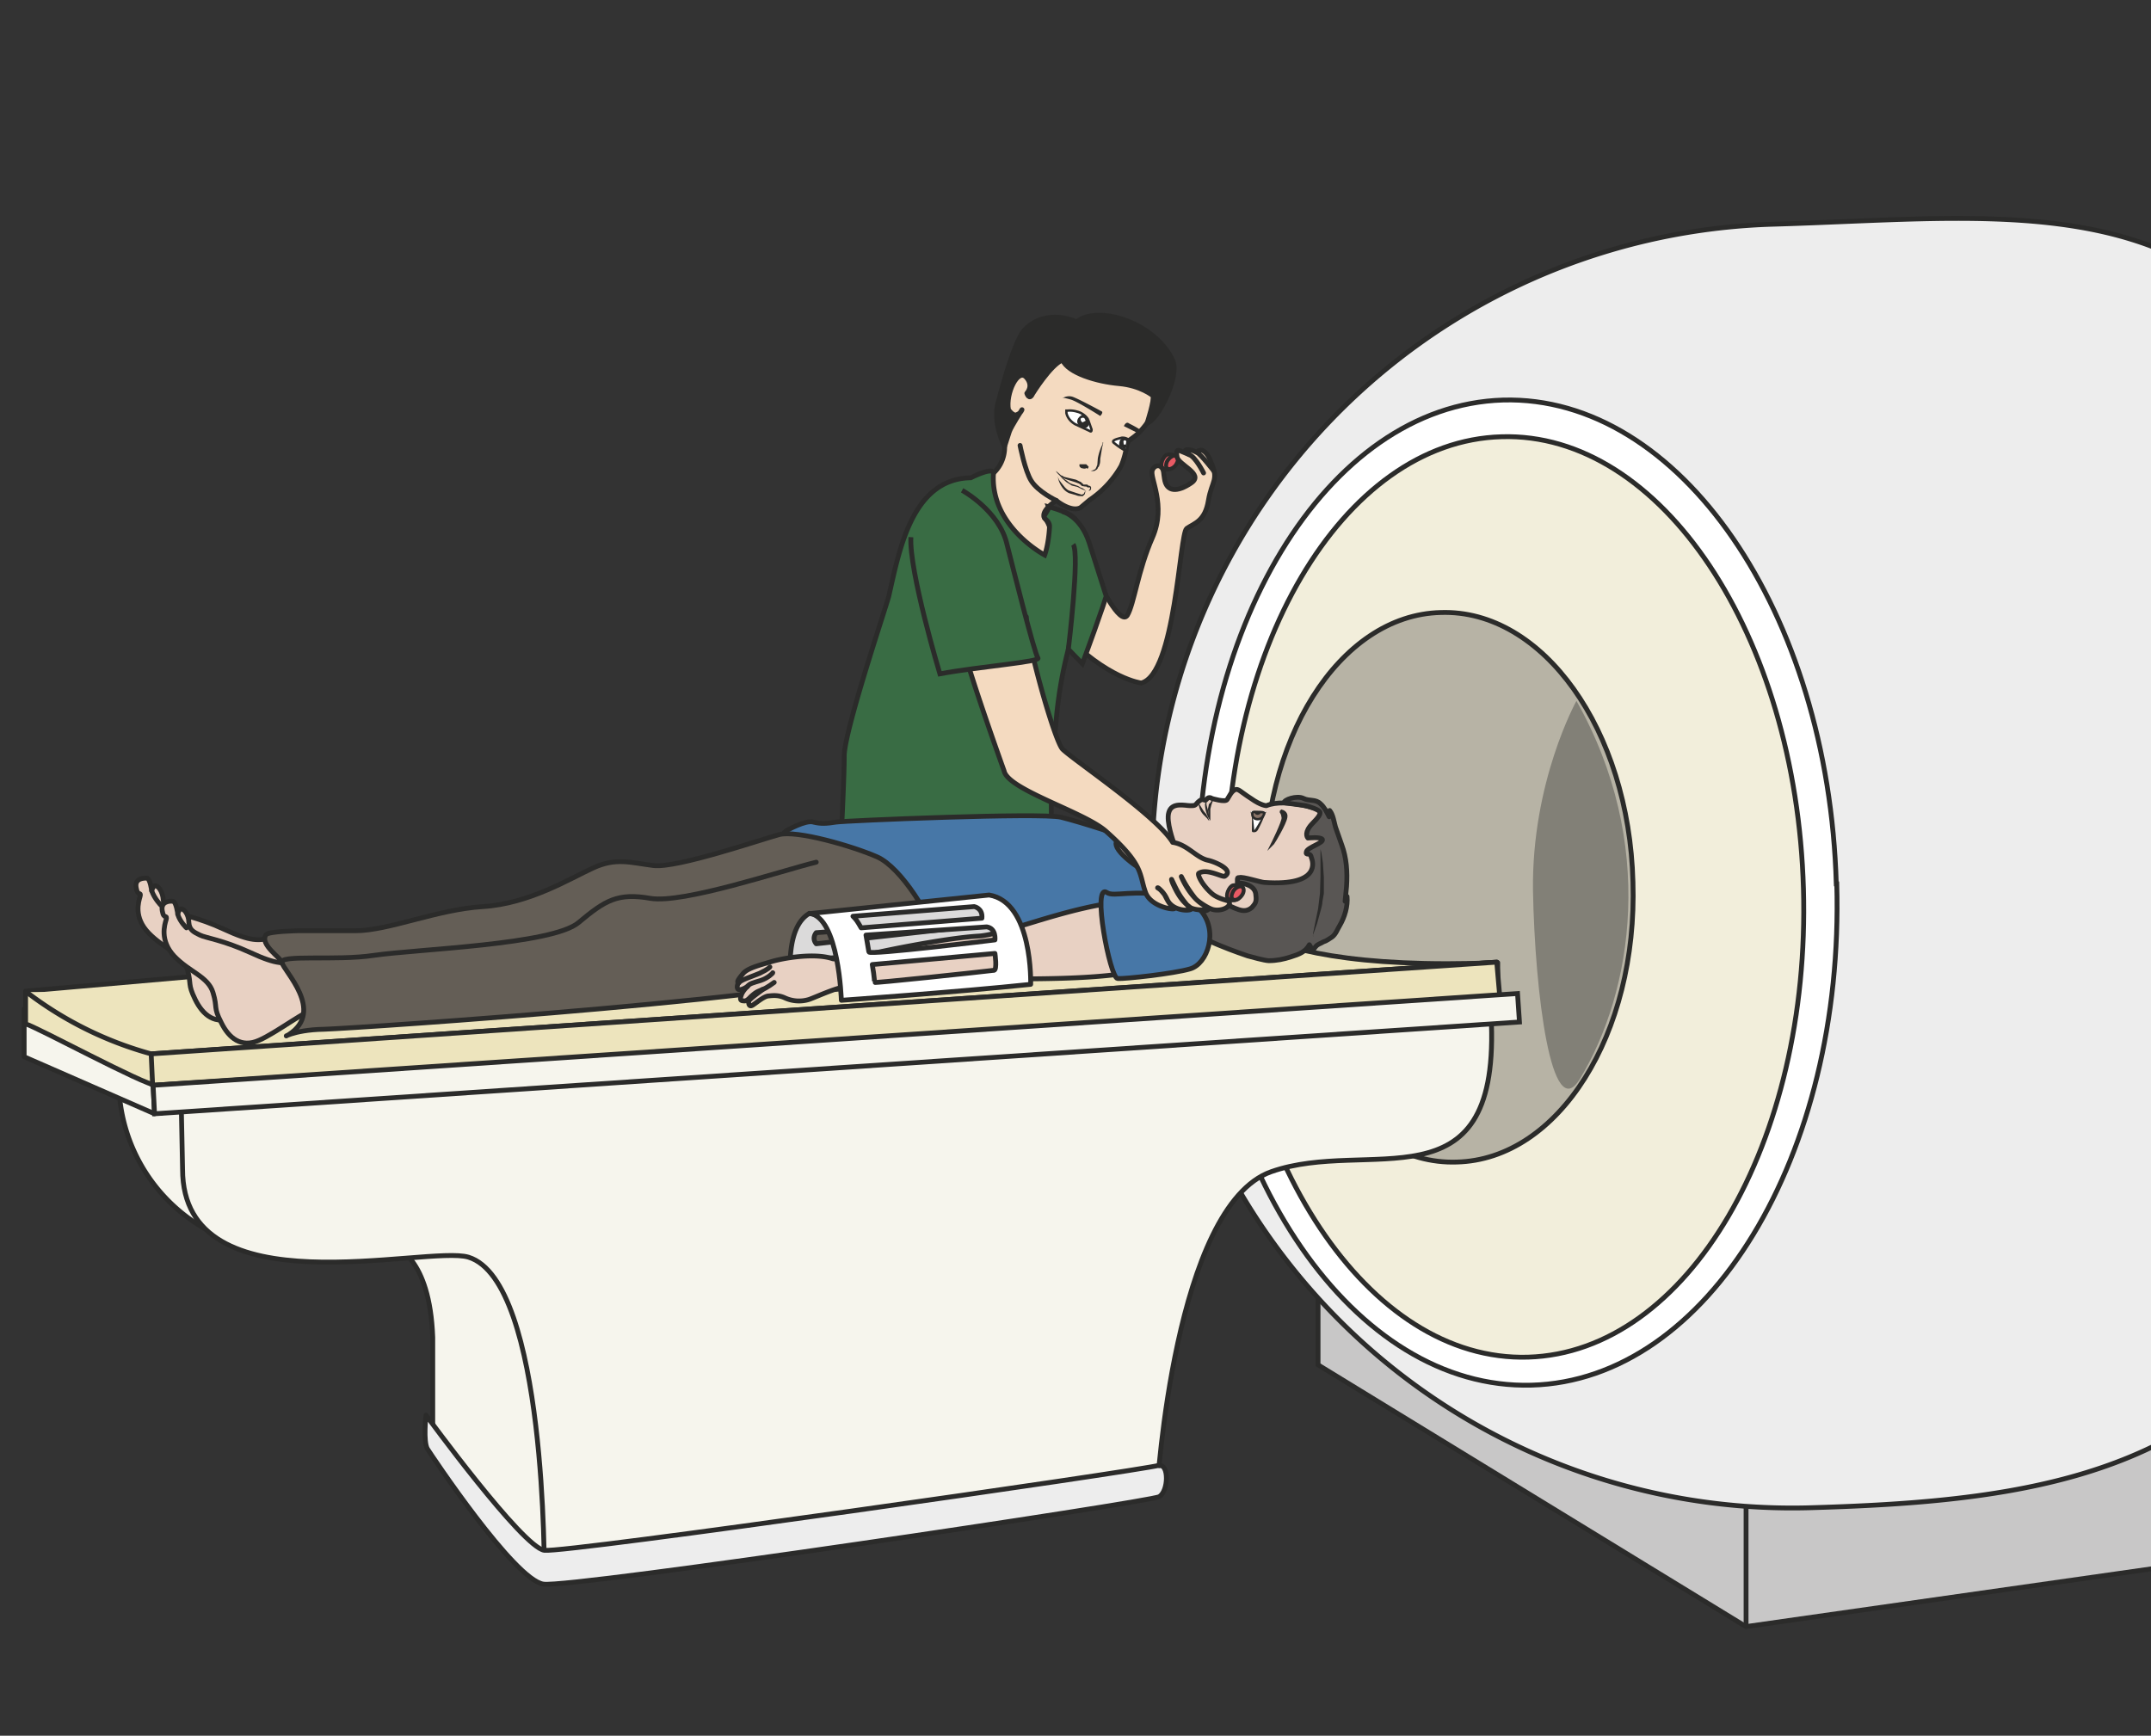 <svg xmlns="http://www.w3.org/2000/svg" viewBox="0 0 556.7 449.3"><rect x="0" y="0" width="556.7" height="449.3" fill="#333333" stroke="none"/><defs><clipPath id="a"><path d="M0 359.5h445.4V0H0v359.5z"/></clipPath><clipPath id="b"><path d="M0 359.5h445.4V0H0v359.5z"/></clipPath><clipPath id="c"><path d="M0 359.5h445.4V0H0v359.5z"/></clipPath><clipPath id="d"><path d="M0 359.5h445.4V0H0v359.5z"/></clipPath><clipPath id="e"><path d="M0 359.5h445.4V0H0v359.5z"/></clipPath></defs><g clip-path="url(#a)" transform="matrix(1.25 0 0 -1.25 0 449.3)"><path d="M218.7 255.8s3-2.5 5-1.5l1.9 1.6a21 21 0 016.5 7c.6 1.3 1 3 1.1 3.8.1.8.3 1.3.8 1.7 1.4 1 2.3 1.6 4.6 5 2.8 4 3.2 4.5 3 7.6 0 0 .9 3.9-.5 3.3 0 0-3 1.8-4 2-2.1.5-13.6 7-18.5 3.3 0 0-6.8-2.1-11-12.1 0 0-1-6.9.4-10.5 0 0 .4-4.7-4.5-7-1.8-1-7.2.2-6.9-1.5.4-1.6 7.4-25 9-26.4 1.5-1.5 11.5 7.4 12.2 8.9.7 1.5.5 9-1.4 11-1.3 1.5 2.3 3.8 2.3 3.8" fill-rule="evenodd" fill="#f4dac0"/><path stroke-linejoin="round" d="M218.7 255.8s3-2.5 5-1.5l1.9 1.6a21 21 0 016.5 7c.6 1.3 1 3 1.1 3.8.1.8.3 1.3.8 1.7 1.4 1 2.3 1.6 4.6 5 2.8 4 3.2 4.5 3 7.6 0 0 .9 3.9-.5 3.3 0 0-3 1.8-4 2-2.1.5-13.6 7-18.5 3.3 0 0-6.8-2.1-11-12.1 0 0-1-6.9.4-10.5 0 0 .4-4.7-4.5-7-1.8-1-7.2.2-6.9-1.5.4-1.6 7.4-25 9-26.4 1.5-1.5 11.5 7.4 12.2 8.9.7 1.5.5 9-1.4 11-1.3 1.5 2.3 3.8 2.3 3.8z" stroke="#2b2b2a" stroke-linecap="round" stroke-miterlimit="10" fill="none"/><path d="M208 267s-2.6 4.8-1.3 9.3c.9 3.3 3.4 12.7 5.5 14.9 4.6 4.6 10.7 1.6 10.7 1.6 4.8 3.7 16.5-.5 19.9-8 1.5-3.4-3-12.3-5.3-13 0 0 1.6 4.9 1.2 5.7 0 0-2.5 2.1-7 2.5-4.6.4-10.6 2.2-11.7 4.9-2.5-1-6.2-7-6.2-7-.7-1.5-1.2.1-1.2.1s1.5 1.5-.1 3.3c-1.8 2-4.3-3.4-3.7-6.7 0 0 1-1.5 1.8-1 .8.3 1 1 1 1s-2.2-3.4-2.6-4.5l-1-3.1" fill="#2b2b2a"/><path stroke-linejoin="round" d="M208 267s-2.6 4.8-1.3 9.3c.9 3.3 3.4 12.7 5.5 14.9 4.6 4.6 10.7 1.6 10.7 1.6 4.8 3.7 16.5-.5 19.9-8 1.5-3.4-3-12.3-5.3-13 0 0 1.6 4.9 1.2 5.7 0 0-2.5 2.1-7 2.5-4.6.4-10.6 2.2-11.7 4.9-2.5-1-6.2-7-6.2-7-.7-1.5-1.2.1-1.2.1s1.5 1.5-.1 3.3c-1.8 2-4.3-3.4-3.7-6.7 0 0 1-1.5 1.8-1 .8.3 1 1 1 1s-2.2-3.4-2.6-4.5l-1-3.1z" stroke="#2b2b2a" stroke-miterlimit="10" fill="none"/><path d="M228.4 267.9v-.3l-.2-.8-.4-2.4c0-.4 0-.9-.2-1.3 0-.2-.2-.4-.3-.5 0-.2-.2-.4-.4-.5a1 1 0 00-.4-.2h-.4l-.3.1h.3l.3.1.4.2.2.4.2.5.1 1.3a10.7 10.7 0 001 3v.3M223.4 263.3h1.5l.2-.2.3-.3-.1-.3-.1-.1h-.1l-.1.1h-.1l-.2-.1H224.4l-.5.1a1 1 0 00-.4.4v.4" fill="#2b2b2a"/><path d="M225.3 272.5l.7-2c0-.4-.1-.5-.4-.3l-3 1.4c-1 .6-1.6 1.4-1.8 2.3v.5h.2a5 5 0 002-.2c.9-.2 1.9-.9 2.3-1.7" fill-rule="evenodd" stroke="#2b2b2a" stroke-miterlimit="10" stroke-width=".5" fill="#fff"/><path d="M233.1 266.1c-.7.3-1.7 1-2.3 1.5-1.1.7.8 1 1.5 1.2 0 0 .8.1 1.5-.5 0 0-.2-.3-.3-1-.1-.7-.4-1.2-.4-1.2" fill-rule="evenodd" fill="#fff"/><path d="M233.1 266.1c-.7.3-1.7 1-2.3 1.5-1.1.7.8 1 1.5 1.2 0 0 .8.1 1.5-.5 0 0-.2-.3-.3-1-.1-.7-.4-1.2-.4-1.2z" stroke="#2b2b2a" stroke-miterlimit="10" stroke-width=".5" fill="none"/><path d="M224 271s1.3-.7 1.5.8l-.4 1-.9.8c-.2 0-2-1.1-.7-2.4l.5-.2z" fill-rule="evenodd" fill="#2b2b2a"/><path d="M224.2 272c-.2-.1-.6.5-.4.8.2.2.7.2.8-.1.3-.6.2-.3-.4-.7" fill-rule="evenodd" fill="#fff"/><path d="M231.7 267c0 .2 0 .8.2 1.3.2.4.9.4.9.4s.8-.2.8-.4 0-.5-.2-.8l-.4-1.2-1.3.8z" fill-rule="evenodd" fill="#2b2b2a"/><path stroke-linejoin="round" d="M211.2 267.2s1-5.2 2.3-7.3c1.4-2.3 5.2-4.1 5.2-4.1" stroke="#2b2b2a" stroke-linecap="round" stroke-miterlimit="10" fill="none"/><path d="M220 277s.9.6 2 .3c1-.3 5.3-2.6 6-3 .6-.2-.2-1-.2-1s-4.7 3-6.1 3.4a16 16 0 01-1.7.4M236 269.8l.2.1.1.4c-1.3.9-2.3 1.3-2.6 1.5-.6.4-1-.6-1-.6l3.2-1.6v.2" fill-rule="evenodd" fill="#2b2b2a"/><path d="M225 257.8h.4l.3.4c0 .1 0 .4-.1.3h-.4l-.3.2h-.3l-.6.1-.3.3-.3.2-.8.3-1.6.5-.8.3-.6.4c-.7.6-1 1.1-1 1.1l.3-.2.8-.7.3-.1.3-.2.8-.2 1.7-.4.8-.4c.2 0 .3-.2.4-.3.2 0 .2-.2.3-.3h.7c.2 0 .2-.1.3-.2l.4-.1.2-.2v-.2-.3a.8.8 0 00-.4-.3h-.5M219 260.6l.2-.3c0-.2.3-.5.5-.8l.8-1c.3-.3.6-.6 1-.7l1.5-.5 1-.3.4.2.2.4.1.2v-.3l-.1-.4-.4-.4c-.5 0-1 0-1.4.2l-1.4.4c-.5.2-1 .6-1.3 1a5.2 5.2 0 00-1 2v.3" fill="#2b2b2a"/><path d="M232.6 268c0 .3.5.4.6 0l-.1-.6c-.6-.1-.4 0-.5.7" fill-rule="evenodd" fill="#fff"/><path d="M219.2 261.2l.2-.2.6-.5 1-.7c.2-.2.6-.5 1-.6l1.2-.4.5-.3.5-.2.9-.7-.3.2-.7.3-.4.2-.6.3-1.2.3-1.1.7-.9.8-.5.6-.2.2" fill="#2b2b2a"/><path stroke-linejoin="round" d="M243.7 264.9s-1.3.6-2 .4c-.8-.2-1.7-2.2-1-2.8 0 0 .9-.7 2 0" stroke="#2b2b2a" stroke-linecap="round" stroke-miterlimit="10" stroke-width=".8" fill="#e95a64"/><path d="M241.6 263.8c-.3-.8-.2-1.4.4-1.5.6 0 1.4.5 1.7 1.3.4.7.2 1.4-.4 1.5-.6 0-1.3-.5-1.7-1.3" fill="#e95a64"/><path stroke-linejoin="round" d="M241.6 263.8c-.3-.8-.2-1.4.4-1.5.6 0 1.4.5 1.7 1.3.4.7.2 1.4-.4 1.5-.6 0-1.3-.5-1.7-1.3z" stroke="#2b2b2a" stroke-linecap="round" stroke-miterlimit="10" stroke-width=".8" fill="none"/><path d="M250.6 264c1.9-4 .3-4-.4-8.2-.7-4.3-2.9-4.7-4.5-5.8-1.5-1.1-2.3-30.2-9.4-32 0 0-7 .8-16.3 10.5s.8 18.5 1.7 18.5 5.8-8.1 5.8-8.1 4.4-9.1 5.9-6.9c1.4 2.3 2.2 9.3 5.2 16.1s-.7 12.5 0 14c.4 1 1.5 1.2 2 .4.4-.5.3-1.1.5-2.2.4-2.8 2.7-2.8 5.5-.9 2.9 1.9-2.8 3.8-2.9 5.5 0 0-.4 1.7.6 1.2l1.9-.8s-1.5.8-.5 1c1 .1 2-.5 2-.5s.8.7 1.4.3c1-.6 1.5-2 1.5-2" fill="#f4dac0"/><path stroke-linejoin="round" d="M250.6 264c1.9-4 .3-4-.4-8.2-.7-4.3-2.9-4.7-4.5-5.8-1.5-1.1-2.3-30.2-9.4-32 0 0-7 .8-16.3 10.5s.8 18.5 1.7 18.5 5.8-8.1 5.8-8.1 4.4-9.1 5.9-6.9c1.4 2.3 2.2 9.3 5.2 16.1s-.7 12.5 0 14c.4 1 1.5 1.2 2 .4.4-.5.3-1.1.5-2.2.4-2.8 2.7-2.8 5.5-.9 2.9 1.9-2.8 3.8-2.9 5.5 0 0-.4 1.7.6 1.2l1.9-.8s-1.5.8-.5 1c1 .1 2-.5 2-.5s.8.7 1.4.3c1-.6 1.5-2 1.5-2z" stroke="#2b2b2a" stroke-linecap="round" stroke-miterlimit="10" fill="none"/><path d="M174.8 202.8c0-7-1.7-37.3-1.7-37.3s28.8 3 38.4-.7c9.5-3.9 10.7 3.7 8.5 5.5-1.6 1.3-3.5 21-1.4 39a89.3 89.3 0 002.6 15.7c1.2 5.3 3.9 23.8 1.5 26.9-1.2 1.5-5.6 2.6-5.6 2.6.2-.5-1-1.7-.9-2.2.1-.4 1.2-.8 1.1-2-.2-3.7-1-5.8-1-5.8s-11.4 6-10.6 17c-.2 1.3-4.7-1-4.7-1-12.4-.2-14.9-15.6-17-24.6-.7-2.6-9.2-27.9-9.2-33" fill="#396c44"/><path d="M174.8 202.8c0-7-1.7-37.3-1.7-37.3s28.8 3 38.4-.7c9.5-3.9 10.7 3.7 8.5 5.5-1.6 1.3-3.5 21-1.4 39a89.3 89.3 0 002.6 15.7c1.2 5.3 3.9 23.8 1.5 26.9-1.2 1.5-5.6 2.6-5.6 2.6.2-.5-1-1.7-.9-2.2.1-.4 1.2-.8 1.1-2-.2-3.7-1-5.8-1-5.8s-11.4 6-10.6 17c-.2 1.3-4.7-1-4.7-1-12.4-.2-14.9-15.6-17-24.6-.7-2.6-9.2-27.9-9.2-33z" stroke="#2b2b2a" stroke-miterlimit="10" fill="none"/><path d="M220 253.5s3.7-.9 5.5-6.4l3.5-11c.2-.3-4.9-14.1-4.9-14.1l-2.9 3s2.4 19.8 1 21.7" stroke="#2b2b2a" stroke-miterlimit="10" fill="#396c44"/><path stroke-linejoin="round" d="M249.2 261.5s-1.7 3.4-3 3.8M251.4 261.8s-2.6 3.4-3.6 4" stroke="#2b2b2a" stroke-linecap="round" stroke-miterlimit="10" fill="#f4dac0"/></g><path d="M341 353.3L452 421.1l104.8-15v-43.4L341.1 329v24.3z" fill="#c8c7c7"/><g clip-path="url(#b)" transform="matrix(1.25 0 0 -1.25 0 449.3)"><path d="M272.9 96.3V76.8l88.6-54.2L452 35.5l4.6 32-183.6 28.8z" stroke="#2b2b2a" stroke-miterlimit="10" fill="none"/></g><path d="M451.9 421.1v-37.8V421z" fill="#c8c7c7"/><path d="M451.9 421.1v-37.8" stroke="#2b2b2a" stroke-miterlimit="10" fill="none" stroke-width="1.25"/><g clip-path="url(#c)" transform="matrix(1.25 0 0 -1.25 0 449.3)"><path d="M502.5 192.9c1-34.3-10.4-88.9-30.9-113-23.3-27.7-58.4-31.6-97.3-32.7a132.5 132.5 0 00-135.7 129.1A132.5 132.5 0 00366.8 313c42.6 1.2 80.3 7 105.3-24 17.8-21.9 29.5-65.7 30.4-96.1" fill="#ededed"/><path stroke-linejoin="round" d="M502.5 192.9c1-34.3-10.4-88.9-30.9-113-23.3-27.7-58.4-31.6-97.3-32.7a132.5 132.5 0 00-135.7 129.1A132.5 132.5 0 00366.8 313c42.6 1.2 80.3 7 105.3-24 17.8-21.9 29.5-65.7 30.4-96.1z" stroke="#2b2b2a" stroke-miterlimit="10" fill="none"/><path d="M380.3 176.4c1.6-56.3-26.7-102.8-63.2-103.8-36.6-1-67.5 43.7-69 100-1.7 56.4 26.6 102.9 63.1 104 36.5 1 67.4-43.9 69-100.2" fill="#fff"/><path d="M380.3 176.4c1.6-56.3-26.7-102.8-63.2-103.8-36.6-1-67.5 43.7-69 100-1.7 56.4 26.6 102.9 63.1 104 36.5 1 67.4-43.9 69-100.2z" stroke="#2b2b2a" stroke-miterlimit="10" fill="none"/><path d="M373.4 175.4c1.5-52.6-24-96-57-97s-61 41-62.5 93.6c-1.6 52.7 24 96.1 57 97 33 1 61-41 62.5-93.6" fill="#f2eedb"/><path d="M373.4 175.4c1.5-52.6-24-96-57-97s-61 41-62.5 93.6c-1.6 52.7 24 96.1 57 97 33 1 61-41 62.5-93.6z" stroke="#2b2b2a" stroke-miterlimit="10" fill="none"/><path d="M338.1 176.8c1-31.5-15.4-57.5-36.5-58-21-.7-39 24.4-39.8 55.8-.9 31.5 15.5 57.5 36.5 58 21.1.7 39-24.3 39.8-55.8" fill="#b7b3a5"/><path d="M338.1 176.8c1-31.5-15.4-57.5-36.5-58-21-.7-39 24.4-39.8 55.8-.9 31.5 15.5 57.5 36.5 58 21.1.7 39-24.3 39.8-55.8z" stroke="#2b2b2a" stroke-miterlimit="10" fill="none"/><path d="M326.4 214.3s-9.3-16.7-9-39.3c.4-21.1 3.8-48.7 9.7-39 11 18.1 15.9 48.9-.7 78.3" fill="#828077"/><path d="M113.4 33c-9 0-23.8 29-23.8 29v20.5c-.6 16.6-7.8 19-8.4 18.7 0 0 23.3 25.3 35.3-6.5 12-31.8-3-61.7-3-61.7" fill="#f6f5ed"/><path d="M113.4 33c-9 0-23.8 29-23.8 29v20.5c-.6 16.6-7.8 19-8.4 18.7 0 0 23.3 25.3 35.3-6.5 12-31.8-3-61.7-3-61.7z" stroke="#2b2b2a" stroke-miterlimit="10" fill="none"/><path d="M42.6 104.9a35.3 35.3 0 00-18 30.4l.1 4.4 22.4-2.5" stroke="#2b2b2a" stroke-miterlimit="10" fill="#f6f5ed"/><path d="M308.8 147.4c1.3-38.5-25.5-23.5-45.6-30.6s-23.6-65.6-23.6-65.6-126-20-126.9-18c0 0 .5 60.9-15.7 65.9-8.5 2.6-59.2-11.2-59.2 18.2l-.3 14.7" stroke="#2b2b2a" stroke-miterlimit="10" fill="#f6f5ed"/><path d="M5 150.5v-9.9l27-11.8-.3 5.9L5 150.5z" fill="#f6f5ed"/><path stroke-linejoin="round" d="M5 150.5v-9.9l27-11.8-.3 5.9L5 150.5z" stroke="#2b2b2a" stroke-linecap="round" stroke-miterlimit="10" fill="none"/><path stroke-linejoin="round" d="M310.1 160.1v-8.4l-277.8-17c-2.4 0-25.1 12.3-27 12.7v6.8l245.3 21.5s0-18 59.5-15.6" stroke="#2b2b2a" stroke-linecap="round" stroke-miterlimit="10" fill="#ede4bd"/><path stroke-linejoin="round" d="M5.5 154a75 75 0 0125.8-12.8l278.6 19v-5.5" stroke="#2b2b2a" stroke-miterlimit="10" fill="#ede4bd"/><path d="M240 56c-4.5-1.2-123-18.2-127.3-17.6-4.5.6-24.5 28-24.5 28s-.6-5.5.3-7c.9-1.4 18-27.1 24-28 5.7-.9 125.5 17 127.5 18.1 2 1.2 2 6.9 0 6.4" fill="#ededed"/><path stroke-linejoin="round" d="M240 56c-4.5-1.2-123-18.2-127.3-17.6-4.5.6-24.5 28-24.5 28s-.6-5.5.3-7c.9-1.4 18-27.1 24-28 5.7-.9 125.5 17 127.5 18.1 2 1.2 2 6.9 0 6.4z" stroke="#2b2b2a" stroke-miterlimit="10" fill="none"/></g><g clip-path="url(#d)" transform="matrix(1.25 0 0 -1.25 0 449.3)"><path d="M232.4 186.2s9.8-5.3 10.6-1.2c0 0-1.6 4.3-1 6.2.6 2.2 3.4 1.4 4.4 1.4 1 0 1 0 1.6.7 1.2 1.2 1.4 0 1.8.6.5.7 1.1.2 1.1.2s2.9-.9 3.2-.2c.4.6.8 1.6 1.6 2 .7.3 1.1-.4 3.3-1.8 2.1-1.5 3.2-1.5 3.2-1.5 4.1 1.7 11.6-1 11.6-1s3-4.3 1.4-14.3-13.4-11.2-18.6-10.4c-5.1.8-3.3 0-9 2.7-1.5.8-2.7 1.8-5.3 1.4 0 0-1-1.8-2.1-.8-1 1.1-7.4 6.6-8.2 7.7-.9 1.1-6.5 5.7-6 6 .5.5 3.6 2.6 6.4 2.3" fill="#e8d1c3"/><path stroke-linejoin="round" d="M232.4 186.2s9.8-5.3 10.6-1.2c0 0-1.6 4.3-1 6.2.6 2.2 3.4 1.4 4.4 1.4 1 0 1 0 1.6.7 1.2 1.2 1.4 0 1.8.6.5.7 1.1.2 1.1.2s2.9-.9 3.2-.2c.4.6.8 1.6 1.6 2 .7.3 1.1-.4 3.3-1.8 2.1-1.5 3.2-1.5 3.2-1.5 4.1 1.7 11.6-1 11.6-1s3-4.3 1.4-14.3-13.4-11.2-18.6-10.4c-5.1.8-3.3 0-9 2.7-1.5.8-2.7 1.8-5.3 1.4 0 0-1-1.8-2.1-.8-1 1.1-7.4 6.6-8.2 7.7-.9 1.1-6.5 5.7-6 6 .5.5 3.6 2.6 6.4 2.3z" stroke="#2b2b2a" stroke-linecap="round" stroke-miterlimit="10" fill="none"/><path d="M261.8 176.7c-.7 0-4.6 1.3-5.2 1-.4 0-.3 0-.4-.3v-.8c1.5 0 3.6-.6 3.8-2.3.1-.9.2-1.6-.4-2.3-.4-.6-1-1-1.7-1.1-1.7-.3-4.3 1.9-5.8 1.6-1.5-.2-1.4-1.8-3-1.7-.8 0-5.8.8-6.1.3-.2-.4 4.3-2 3.7-3.7-.7-1.8 11.6-5.9 11.6-5.9.7-.2 3.6-1 4.4-1 1.6 0 3.1.3 4.6.8 1.6.5 3 1 3.8 2.5l.6-1c.3-.1.5.4.7.6.5.6 1 .6 1.6 1 .7.2 1.3.7 1.8 1 .8.6 1.1 1.6 1.6 2.4 1 1.7 1.7 4 1.5 6-.2-.2-.4-.8-.4-1l.3 3.1c.2 3 0 5.9-1 8.6l-1.3 3.7c-.3 1.1-.5 2.6-1.2 3.4l-.1-1.3c-.5 1-1 2-1.8 2.7-1 1-2.3.5-3.5 1.1-1.4.7-4.2-.3-4-.9l4.4-.6s3.2-.8 3-1.5c0-.8-1.5-2-2.1-2.8-1.2-1.6-.4-2.4-.4-2.4s2.7.3 3-.3c.3-.7-3-1.6-3.3-2.5-.3-1 .8 0 1-1.2.3-.7 2.2-6-9.7-5.2" fill="#595654"/><path stroke-linejoin="round" d="M261.8 176.7c-.7 0-4.6 1.3-5.2 1-.4 0-.3 0-.4-.3v-.8c1.5 0 3.6-.6 3.8-2.3.1-.9.2-1.6-.4-2.3-.4-.6-1-1-1.7-1.1-1.7-.3-4.3 1.9-5.8 1.6-1.5-.2-1.4-1.8-3-1.7-.8 0-5.8.8-6.1.3-.2-.4 4.3-2 3.7-3.7-.7-1.8 11.6-5.9 11.6-5.9.7-.2 3.6-1 4.4-1 1.6 0 3.1.3 4.6.8 1.6.5 3 1 3.8 2.5l.6-1c.3-.1.5.4.7.6.5.6 1 .6 1.6 1 .7.2 1.3.7 1.8 1 .8.6 1.1 1.6 1.6 2.4 1 1.7 1.7 4 1.5 6-.2-.2-.4-.8-.4-1l.3 3.1c.2 3 0 5.9-1 8.6l-1.3 3.7c-.3 1.1-.5 2.6-1.2 3.4l-.1-1.3c-.5 1-1 2-1.8 2.7-1 1-2.3.5-3.5 1.1-1.4.7-4.2-.3-4-.9l4.4-.6s3.2-.8 3-1.5c0-.8-1.5-2-2.1-2.8-1.2-1.6-.4-2.4-.4-2.4s2.7.3 3-.3c.3-.7-3-1.6-3.3-2.5-.3-1 .8 0 1-1.2.3-.7 2.2-6-9.7-5.2z" stroke="#2b2b2a" stroke-linecap="round" stroke-miterlimit="10" fill="none"/><path d="M265.5 191.5s1-.3.8-1.3c-.2-1.3-2.4-5-2.7-5.4l-.3-.3s2.4 4.8 2.3 5.6c-.1.9-.3 1-.4 1.2 0 .3.2.2.3.2" fill-rule="evenodd" fill="#2b2b2a"/><path d="M265.5 191.5s1-.3.8-1.3c-.2-1.3-2.4-5-2.7-5.4l-.3-.3s2.4 4.8 2.3 5.6c-.1.9-.3 1-.4 1.2 0 .3.2.2.3.2z" stroke="#2b2b2a" stroke-miterlimit="10" stroke-width=".5" fill="none"/><path d="M262.7 191.3s-.6.3-.9-.4c-.2-.6-1.6-3.5-2-3.6-.4-.1-.3.3-.3.3s0 3.3-.6 3.9" fill="#fff"/><path d="M262.7 191.3h-.4l-.2-.1-.2-.3-.1-.4a25.3 25.3 0 00-1.4-3l-.3-.3-.3-.1h-.2c-.2 0-.3 0-.4.2v.3a53.8 53.8 0 010 3l-.2.4-.1.5.4-1 .2-1 .2-2c-.1 0 0 0 0 0l.2.3.2.3a28.7 28.7 0 011.4 2.5l.2.4.3.3h.7M250.8 194h.2c0-.2.2-.4 0-.7l-.1-.3-.1-.3-.2-.8v-1.6-.8l-.3.7-.2 1.7.2 1 .3.3.2.3c0 .1.1.3 0 .4v.2M250.4 189.5l-.2.1-.3.4-.5.5a3.7 3.7 0 00-1.2 2.3v.5c0 .2.1.2 0 .2v-.2l.2-.5.8-1.3.5-.6.4-.7.2-.5.1-.2" fill="#2b2b2a"/><path d="M249.7 193.8l.1-.2v-.6-.1-.1l.1-.4.2-.7.3-1.5.2-.7-.4.6a6.3 6.3 0 00-.7 2.7V193l.2.5v.2" fill="#2b2b2a"/><path d="M260.4 189.8c-.7 0-1.1.5-1.1.9 0 .5-.2.7 1.2.6 1.7 0 1.3-.3 1.1-.7-.1-.3-.5-.8-1.2-.8" fill-rule="evenodd" fill="#8a7468"/><path stroke-linejoin="round" d="M260.4 189.8c-.7 0-1.1.5-1.1.9 0 .5-.2.7 1.2.6 1.7 0 1.3-.3 1.1-.7-.1-.3-.5-.8-1.2-.8z" stroke="#2b2b2a" stroke-linecap="round" stroke-miterlimit="10" stroke-width=".5" fill="none"/><path d="M261 191.2s.1-.4-.6-.5c-.6 0-.8.6-.6.7 0 0 1.2 0 1.2-.2" fill-rule="evenodd" fill="#2b2b2a"/><path d="M273.4 183.6l.2-.8.3-2 .2-3v-1.6-1.8l-.3-1.7c0-.6-.2-1.1-.3-1.6l-.8-2.9-.7-2c-.2-.4-.2-.7-.1-.7 0 0-.1.3 0 .8l.4 2 .6 2.9.2 1.6.2 1.7.1 3.3v5.8" fill="#2b2b2a"/><path stroke-linejoin="round" d="M248.5 179.1s-4.1 1.4-5.5 6" stroke="#2b2b2a" stroke-linecap="round" stroke-miterlimit="10" fill="#e8d1c3"/><path d="M162.8 187.4s4 2.3 5.6 1.8c1.6-.4 2.8-.3 4.7 0s42.6 2 46.6 1 14.6-4.3 14.6-5c0-.5-4.3 1.4-3-1.3 1.4-2.7 8.2-6.8 9.8-6.5 1.5.4 7.1-1.2 7.4-4.5.4-3.8.5-8.9-1.9-10.6-2.3-1.8-37.1-4.2-41.1-3.2-4 1.1-9.2 5.4-11.2 4-2-1.3-37.3 20.8-31.5 24.3" fill="#4777a7"/><path stroke-linejoin="round" d="M162.8 187.4s4 2.3 5.6 1.8c1.6-.4 2.8-.3 4.7 0s42.6 2 46.6 1 14.6-4.3 14.6-5c0-.5-4.3 1.4-3-1.3 1.4-2.7 8.2-6.8 9.8-6.5 1.5.4 7.1-1.2 7.4-4.5.4-3.8.5-8.9-1.9-10.6-2.3-1.8-37.1-4.2-41.1-3.2-4 1.1-9.2 5.4-11.2 4-2-1.3-37.3 20.8-31.5 24.3z" stroke="#2b2b2a" stroke-linecap="round" stroke-miterlimit="10" fill="none"/><path stroke-linejoin="round" d="M56.4 165.3c-2.8-.7-4.4-.9-10 1.7s-9.2 3-10.4 3.6c-1.1.6-2.1.9-2.2 2.5-.1 1.7-1.1 3.1-1.8 2.9-.3-.1-.6-1-.6-1s-.3 2.5-1 2.6c-.6 0-2.6 0-2.2-2 .3-1.9 1.1-.7.8-1.8-.3-1.1-1.4-4.3 1.8-7.6s7-4.2 8-7.5c.9-3.3 0-2.9 1.6-6.2 1.6-3.3 4.2-5.4 7.9-3.7 3.6 1.6 9.4 6.2 12.4 7" stroke="#2b2b2a" stroke-linecap="round" stroke-miterlimit="10" fill="#e8d1c3"/><path stroke-linejoin="round" d="M33.3 172s-1.3 1.3-1.9 3" stroke="#2b2b2a" stroke-linecap="round" stroke-miterlimit="10" fill="none"/><path stroke-linejoin="round" d="M61.8 160.5c-2.8-.7-4.4-.9-10 1.7-5.7 2.6-9.2 3-10.4 3.6-1.2.6-2.2 1-2.3 2.6 0 1.6-1 3-1.7 2.8-.3 0-.6-1-.6-1s-.3 2.5-1 2.6c-.6.1-2.6 0-2.2-2 .3-1.9 1.1-.6.8-1.8-.3-1-1.4-4.3 1.7-7.6 3.2-3.3 7-4.2 8-7.5s0-2.9 1.7-6.2c1.6-3.3 4.2-5.3 7.8-3.7 3.7 1.6 9.5 6.2 12.5 7" stroke="#2b2b2a" stroke-linecap="round" stroke-miterlimit="10" fill="#e8d1c3"/><path stroke-linejoin="round" d="M38.6 167.3s-1.3 1.2-1.8 2.8" stroke="#2b2b2a" stroke-linecap="round" stroke-miterlimit="10" fill="none"/><path d="M61.7 166.7s-6-.1-6.6-.8c-1.5-2 3.3-5 3.3-5.8.2-1.6 9-10 1.4-14.9-1.7-1 .6 1 7.3 1.1 6.6.2 107 6.9 119.2 12.9 4 2 9.3-.6 8 4.8s-7.7 15.8-12.7 18-16.7 5.6-20.3 4.6c-3.7-1-21.2-7-26-6.4s-7.7 1.7-12.5-.5-13.2-7.4-22.8-8-19.5-5-26.4-5H61.7z" fill="#645e56"/><path stroke-linejoin="round" d="M61.7 166.7s-6-.1-6.6-.8c-1.5-2 3.3-5 3.3-5.8.2-1.6 9-10 1.4-14.9-1.7-1 .6 1 7.3 1.1 6.6.2 107 6.9 119.2 12.9 4 2 9.3-.6 8 4.8s-7.7 15.8-12.7 18-16.7 5.6-20.3 4.6c-3.7-1-21.2-7-26-6.4s-7.7 1.7-12.5-.5-13.2-7.4-22.8-8-19.5-5-26.4-5H61.7z" stroke="#2b2b2a" stroke-miterlimit="10" fill="none"/><path stroke-linejoin="round" d="M58.4 160c-1 1.9 11.1.4 19 1.6 8.9 1.3 37 2.2 42.4 6.8 5.5 4.6 8.1 6.2 14.9 5 6.8-1.1 27 5.7 34.3 7.5" stroke="#2b2b2a" stroke-linecap="round" stroke-miterlimit="10" fill="none"/><path d="M166 158.5c4.1-.5 25.2 3.1 25.2 3.1s-.8-4-.6-4.2a181 181 0 00-24.4-3c-.7.1-.1 4-.1 4m1.2.1s.1 2.2.5 2.3l39.4 2.5s.6-.5.5-1.3c-.1-.7-40.4-3.5-40.4-3.5m39.1 9.7L169 164c-1 1.2 0 2.3 0 2.3l35.3 2.6c2.2-.5 2.1.5 2.1-.7M164 154c23.3 1.6 46.7 2 46.7 2s-.6 13.3-6.8 15.5c-1 .4 2.5 0 3.4-.6-1 .6-2 1-3.4 1.1-1 0-35.8-2.5-36.3-1.7-5.8-3.3-3.6-16.3-3.6-16.3" fill="#dbdada"/><path stroke-linejoin="round" d="M166 158.5c4.1-.5 25.2 3.1 25.2 3.1s-.8-4-.6-4.2a181 181 0 00-24.4-3c-.7.1-.1 4-.1 4zm1.3 0s.1 2.2.5 2.3l39.4 2.5s.6-.5.5-1.3c-.1-.7-40.4-3.5-40.4-3.5zm39.1 9.7L169 164c-1 1.2 0 2.3 0 2.3l35.3 2.6c2.2-.5 2.1.5 2.1-.7zM164 154c23.3 1.6 46.7 2 46.7 2s-.6 13.3-6.8 15.5c-1 .4 2.5 0 3.4-.6-1 .6-2 1-3.4 1.1-1 0-35.8-2.5-36.3-1.7-5.8-3.3-3.6-16.3-3.6-16.3z" stroke="#2b2b2a" stroke-linecap="round" stroke-miterlimit="10" fill="none"/><path stroke-linejoin="round" d="M245.3 164.4c-.8-9.5-36-7.1-39.2-7.9-5.9-1.4-8.2-.7-15.2-1.4s-14.8 0-14.8 0c-1.5.5-6.6-1.9-8.5-2.6a7 7 0 00-5.1.3c-1.3.6-2.4.5-3.3.4-.9 0-2.3-1.2-3.2-1.8-.8-.6-1 0-1 .6-.1.5 3.6 2.9 2.8 2.5-.9-.4-1.2-.4-2.4-1.5-1-1.1-1.3-.8-1.7-.8-.4.1-.5.4-.2 1.2.3.9 1.3 1.8 1.3 1.8s-1.4-1-2-.6c-.4.5.1 1.2 0 1.4-.2.2.1.7 1.1 1.9 1 1.1 3.5 1.7 5.8 2.4s8.9 1.9 12.7.6c0 0 3.3-.5 5.3.3 2.1.8 17.8 4 25 4.4 7 .5 24.3 9 39.1 7.2" stroke="#2b2b2a" stroke-linecap="round" stroke-miterlimit="10" fill="#e8d1c3"/><path stroke-linejoin="round" d="M159.4 159.2s-.2-.4-2.1-1.3c-1.9-.8-4-1.4-4.3-2M160 158c0-.1-1-1.1-2.5-1.6-1.6-.5-2.3-.6-2.8-1.3M160.3 156s-1.6-1.2-2.5-1.5" stroke="#2b2b2a" stroke-linecap="round" stroke-miterlimit="10" fill="none"/><path stroke-linejoin="round" d="M243 173.8c-8.5 1.6-12.3-.2-13.8.8-3.2 2.2.6-17.7 2.2-17.8 1.5-.1 11.6 1 15 2 3.6 1 6 7.9 2.1 12.2" stroke="#2b2b2a" stroke-linecap="round" stroke-miterlimit="10" fill="#4777a7"/><path d="M229 187.3c-4.5 4-20.3 8.6-21.1 12.5 0 0-10 27.8-8.6 27.6 1.9-.3 13.2 4.3 13.2 4.3-.1-4.6 5.8-25.6 7.5-27.4 2.2-2.2 19.5-13.8 22.8-19.3 3-.4 4.9-3.2 7.3-3.7 1.4-.3 5.5-2 3.5-3.3-.5-.3-3.7 1.7-5.4.6-.3-.2.5-2.2 2.6-4.1 1.3-1.2 3.4-1.5 3.6-1.7.8-1-1.4-2.2-3.3-1.7-.8.2-3.1 1.6-3.7 2.4a25.3 25.3 0 00-2.8 4.4c-.2.4 1.7-4.5 5-6.1 1.7-.9-2.5-1.2-3.7.1-1.8 2.1-2.3 3.3-3.3 5.4-.1.2 0-.4.4-1.2 1.4-3.1 2.7-4 3.6-4.7.8-.6-3.6-1-4.9 1.7-1 2.2-2.2 2.5-2 2.5.3 0 1.4-1.4 1.4-1.4.4-.7 1-2.2 1.9-2.6 1.5-.9-4.6-.3-5.8 3-1.4 3.8-.2 5.6-8.2 12.7" fill="#f4dac0"/><path stroke-linejoin="round" d="M229 187.3c-4.5 4-20.3 8.6-21.1 12.5 0 0-10 27.8-8.6 27.6 1.9-.3 13.2 4.3 13.2 4.3-.1-4.6 5.8-25.6 7.5-27.4 2.2-2.2 19.5-13.8 22.8-19.3 3-.4 4.9-3.2 7.3-3.7 1.4-.3 5.5-2 3.5-3.3-.5-.3-3.7 1.7-5.4.6-.3-.2.5-2.2 2.6-4.1 1.3-1.2 3.4-1.5 3.6-1.7.8-1-1.4-2.2-3.3-1.7-.8.2-3.1 1.6-3.7 2.4a25.3 25.3 0 00-2.8 4.4c-.2.4 1.7-4.5 5-6.1 1.7-.9-2.5-1.2-3.7.1-1.8 2.1-2.3 3.3-3.3 5.4-.1.2 0-.4.4-1.2 1.4-3.1 2.7-4 3.6-4.7.8-.6-3.6-1-4.9 1.7-1 2.2-2.2 2.5-2 2.5.3 0 1.4-1.4 1.4-1.4.4-.7 1-2.2 1.9-2.6 1.5-.9-4.6-.3-5.8 3-1.4 3.8-.2 5.6-8.2 12.7z" stroke="#2b2b2a" stroke-linecap="round" stroke-miterlimit="10" fill="none"/><path d="M199.2 257.9s7.7-4.2 9.3-11.2c1-3.9 5.7-22.7 6.4-23.5.8-.8-12.3-1.8-20.3-3.3 0 0-6.4 21.3-6 28.3" stroke="#2b2b2a" stroke-miterlimit="10" fill="#396c44"/><path d="M310.6 152.2l-279-17.5-.3 6.5 278.6 19 .7-8z" fill="#ede4bd"/><path stroke-linejoin="round" d="M310.6 152.2l-279-17.5-.3 6.5 278.6 19 .7-8z" stroke="#2b2b2a" stroke-miterlimit="10" fill="none"/><path d="M314.6 147.8L32 128.8l-.3 5.9 282.5 19 .4-5.9z" fill="#f6f5ed"/><path d="M314.6 147.8L32 128.8l-.3 5.9 282.5 19 .4-5.9z" stroke="#2b2b2a" stroke-miterlimit="10" fill="none"/><path d="M205.7 158.5c-3.2-.4-24.9-2.7-24.7-2.5.2.3-.4 3.7-.4 3.7L206 162s.5-3.4-.2-3.5m-25.8 3.8l-.6 3.5 25 1.7c2-.3 1.7-2.7 1.7-2.7s-26-3.2-26.1-2.5m-3.3 7.4l25.1 2s1.8-.3 1.6-2.4l-25-2c-.8 1.4-1 1.7-1.7 2.4m-9 .6c6.1-.8 6.6-18 6.6-18s24 1.7 39.2 3.3c0 0 .5 17-8.6 18.5l-36.7-3.8" fill="#fff"/><path stroke-linejoin="round" d="M205.7 158.5c-3.2-.4-24.9-2.7-24.7-2.5.2.3-.4 3.7-.4 3.7L206 162s.5-3.4-.2-3.5zm-25.8 3.8l-.6 3.5 25 1.7c2-.3 1.7-2.7 1.7-2.7s-26-3.2-26.1-2.5zm-3.3 7.4l25.1 2s1.8-.3 1.6-2.4l-25-2c-.8 1.4-1 1.7-1.7 2.4zm-9 .6c6.1-.8 6.6-18 6.6-18s24 1.7 39.2 3.3c0 0 .5 17-8.6 18.5l-36.7-3.8" stroke="#2b2b2a" stroke-linecap="round" stroke-miterlimit="10" fill="none"/></g><g clip-path="url(#e)" transform="matrix(1.25 0 0 -1.25 0 449.3)"><path stroke-linejoin="round" d="M257.3 175.7s-1.3.6-2 .4c-.8-.2-1.7-2.2-1-2.8 0 0 .9-.7 2 0" stroke="#2b2b2a" stroke-linecap="round" stroke-miterlimit="10" stroke-width=".8" fill="#e95a64"/><path d="M255.2 174.6c-.4-.8-.2-1.5.4-1.5.6-.1 1.3.5 1.7 1.2.4.8.2 1.5-.4 1.6-.6 0-1.4-.5-1.7-1.3" fill="#e95a64"/><path stroke-linejoin="round" d="M255.2 174.6c-.4-.8-.2-1.5.4-1.5.6-.1 1.3.5 1.7 1.2.4.8.2 1.5-.4 1.6-.6 0-1.4-.5-1.7-1.3z" stroke="#2b2b2a" stroke-linecap="round" stroke-miterlimit="10" stroke-width=".8" fill="none"/></g></svg>